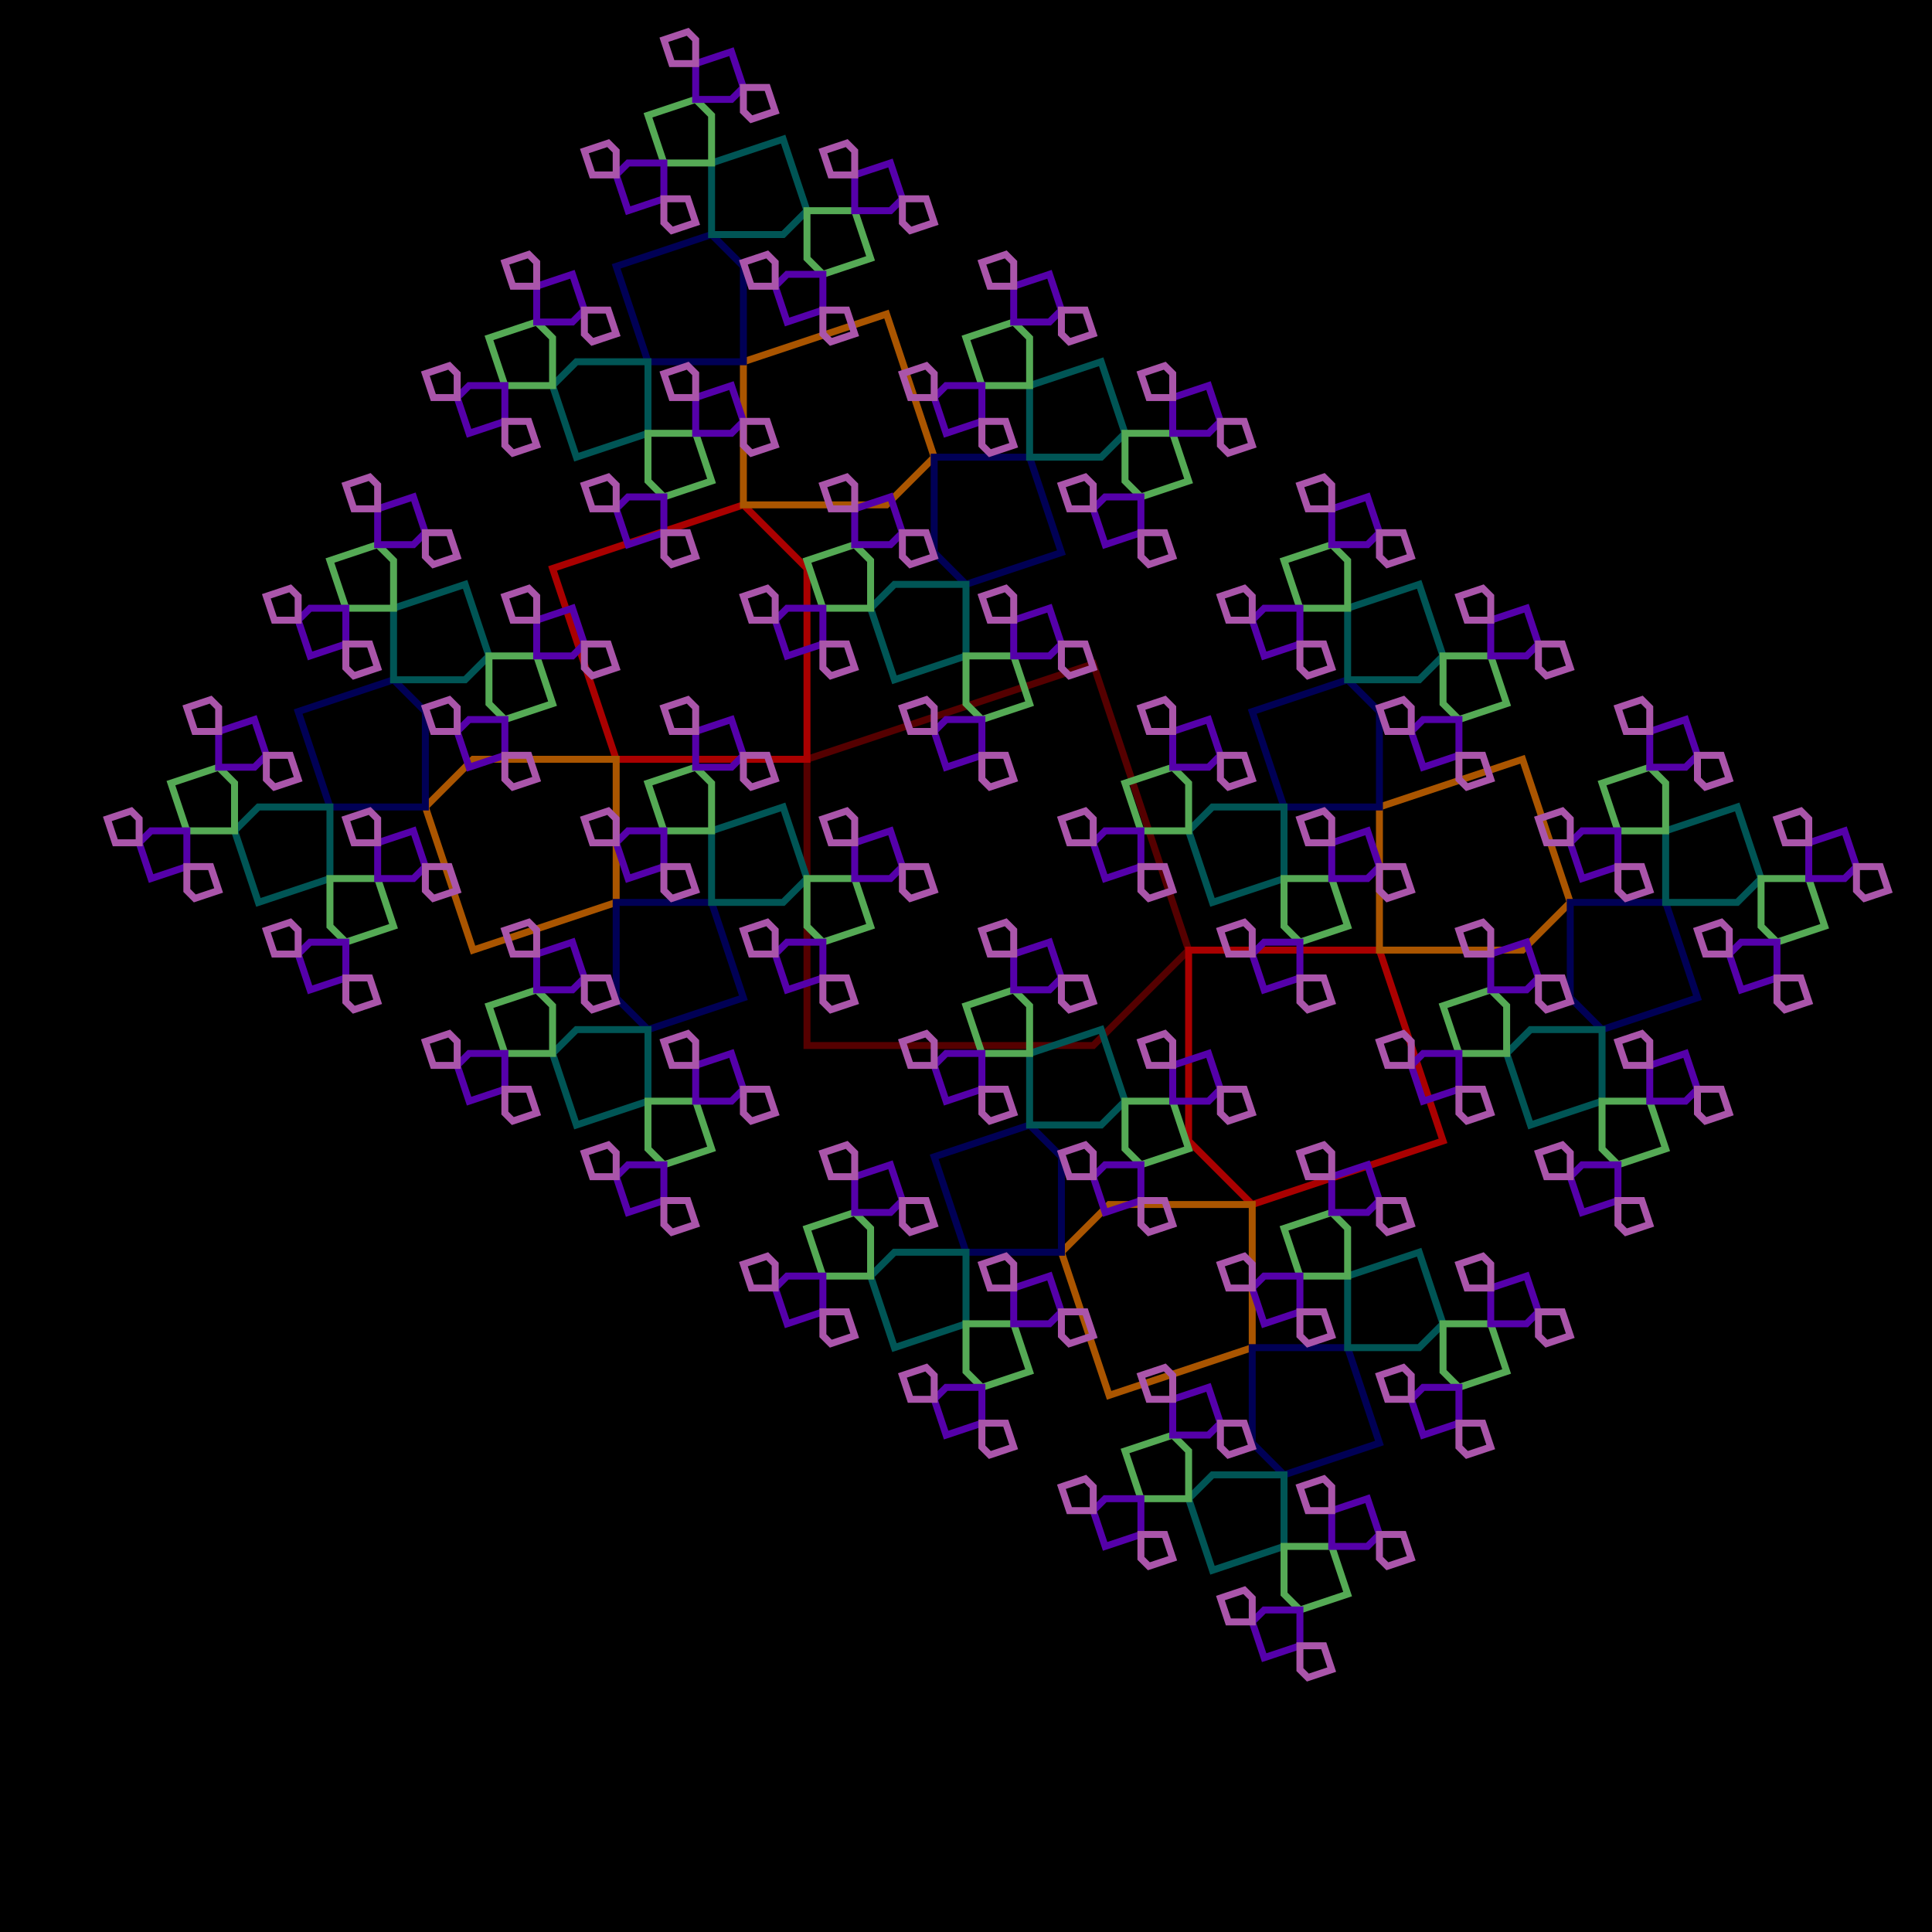 <?xml version='1.0' encoding='us-ascii'?><!DOCTYPE svg PUBLIC '-//W3C//DTD SVG 1.0//EN' 'http://www.w3.org/TR/2001/REC-SVG-20010904/DTD/svg10.dtd'><svg xmlns='http://www.w3.org/2000/svg' xmlns:xlink='http://www.w3.org/1999/xlink' x='0' y='0' width='486' height='486' viewBox='-243 -243 486 486'><g style='stroke-width:1.75;stroke-linecap:round;fill:none;fill-opacity:0'><rect style='fill:#000000;fill-opacity:1' x='-243' y='-243' width='486' height='486' />
<path stroke='#550000' d='M -40,20  -40,-52 32,-76 56,-4 32,20 z'/>
<path stroke='#aa0000' d='M -40,-52  -88,-52 -104,-100 -56,-116 -40,-100 z M 56,-4  104,-4 120,44 72,60 56,44 z'/>
<path stroke='#aa5500' d='M -88,-52  -88,-16 -124,-4 -136,-40 -124,-52 z M -56,-116  -56,-152 -20,-164 -8,-128 -20,-116 z M 104,-4  104,-40 140,-52 152,-16 140,-4 z M 72,60  72,96 36,108 24,72 36,60 z'/>
<path stroke='#000055' d='M -88,-16  -64,-16 -56,8 -80,16 -88,8 z M -136,-40  -160,-40 -168,-64 -144,-72 -136,-64 z M -56,-152  -80,-152 -88,-176 -64,-184 -56,-176 z M -8,-128  16,-128 24,-104 0,-96 -8,-104 z M 104,-40  80,-40 72,-64 96,-72 104,-64 z M 152,-16  176,-16 184,8 160,16 152,8 z M 72,96  96,96 104,120 80,128 72,120 z M 24,72  0,72 -8,48 16,40 24,48 z'/>
<path stroke='#005555' d='M -64,-16  -64,-34 -46,-40 -40,-22 -46,-16 z M -80,16  -80,34 -98,40 -104,22 -98,16 z M -160,-40  -160,-22 -178,-16 -184,-34 -178,-40 z M -144,-72  -144,-90 -126,-96 -120,-78 -126,-72 z M -80,-152  -80,-134 -98,-128 -104,-146 -98,-152 z M -64,-184  -64,-202 -46,-208 -40,-190 -46,-184 z M 16,-128  16,-146 34,-152 40,-134 34,-128 z M 0,-96  0,-78 -18,-72 -24,-90 -18,-96 z M 80,-40  80,-22 62,-16 56,-34 62,-40 z M 96,-72  96,-90 114,-96 120,-78 114,-72 z M 176,-16  176,-34 194,-40 200,-22 194,-16 z M 160,16  160,34 142,40 136,22 142,16 z M 96,96  96,78 114,72 120,90 114,96 z M 80,128  80,146 62,152 56,134 62,128 z M 0,72  0,90 -18,96 -24,78 -18,72 z M 16,40  16,22 34,16 40,34 34,40 z'/>
<path stroke='#55aa55' d='M -64,-34  -76,-34 -80,-46 -68,-50 -64,-46 z M -40,-22  -28,-22 -24,-10 -36,-6 -40,-10 z M -80,34  -68,34 -64,46 -76,50 -80,46 z M -104,22  -116,22 -120,10 -108,6 -104,10 z M -160,-22  -148,-22 -144,-10 -156,-6 -160,-10 z M -184,-34  -196,-34 -200,-46 -188,-50 -184,-46 z M -144,-90  -156,-90 -160,-102 -148,-106 -144,-102 z M -120,-78  -108,-78 -104,-66 -116,-62 -120,-66 z M -80,-134  -68,-134 -64,-122 -76,-118 -80,-122 z M -104,-146  -116,-146 -120,-158 -108,-162 -104,-158 z M -64,-202  -76,-202 -80,-214 -68,-218 -64,-214 z M -40,-190  -28,-190 -24,-178 -36,-174 -40,-178 z M 16,-146  4,-146 0,-158 12,-162 16,-158 z M 40,-134  52,-134 56,-122 44,-118 40,-122 z M 0,-78  12,-78 16,-66 4,-62 0,-66 z M -24,-90  -36,-90 -40,-102 -28,-106 -24,-102 z M 80,-22  92,-22 96,-10 84,-6 80,-10 z M 56,-34  44,-34 40,-46 52,-50 56,-46 z M 96,-90  84,-90 80,-102 92,-106 96,-102 z M 120,-78  132,-78 136,-66 124,-62 120,-66 z M 176,-34  164,-34 160,-46 172,-50 176,-46 z M 200,-22  212,-22 216,-10 204,-6 200,-10 z M 160,34  172,34 176,46 164,50 160,46 z M 136,22  124,22 120,10 132,6 136,10 z M 96,78  84,78 80,66 92,62 96,66 z M 120,90  132,90 136,102 124,106 120,102 z M 80,146  92,146 96,158 84,162 80,158 z M 56,134  44,134 40,122 52,118 56,122 z M 0,90  12,90 16,102 4,106 0,102 z M -24,78  -36,78 -40,66 -28,62 -24,66 z M 16,22  4,22 0,10 12,6 16,10 z M 40,34  52,34 56,46 44,50 40,46 z'/>
<path stroke='#5500aa' d='M -76,-34  -76,-25 -85,-22 -88,-31 -85,-34 z M -68,-50  -68,-59 -59,-62 -56,-53 -59,-50 z M -28,-22  -28,-31 -19,-34 -16,-25 -19,-22 z M -36,-6  -36,3 -45,6 -48,-3 -45,-6 z M -68,34  -68,25 -59,22 -56,31 -59,34 z M -76,50  -76,59 -85,62 -88,53 -85,50 z M -116,22  -116,31 -125,34 -128,25 -125,22 z M -108,6  -108,-3 -99,-6 -96,3 -99,6 z M -148,-22  -148,-31 -139,-34 -136,-25 -139,-22 z M -156,-6  -156,3 -165,6 -168,-3 -165,-6 z M -196,-34  -196,-25 -205,-22 -208,-31 -205,-34 z M -188,-50  -188,-59 -179,-62 -176,-53 -179,-50 z M -156,-90  -156,-81 -165,-78 -168,-87 -165,-90 z M -148,-106  -148,-115 -139,-118 -136,-109 -139,-106 z M -108,-78  -108,-87 -99,-90 -96,-81 -99,-78 z M -116,-62  -116,-53 -125,-50 -128,-59 -125,-62 z M -68,-134  -68,-143 -59,-146 -56,-137 -59,-134 z M -76,-118  -76,-109 -85,-106 -88,-115 -85,-118 z M -116,-146  -116,-137 -125,-134 -128,-143 -125,-146 z M -108,-162  -108,-171 -99,-174 -96,-165 -99,-162 z M -76,-202  -76,-193 -85,-190 -88,-199 -85,-202 z M -68,-218  -68,-227 -59,-230 -56,-221 -59,-218 z M -28,-190  -28,-199 -19,-202 -16,-193 -19,-190 z M -36,-174  -36,-165 -45,-162 -48,-171 -45,-174 z M 4,-146  4,-137 -5,-134 -8,-143 -5,-146 z M 12,-162  12,-171 21,-174 24,-165 21,-162 z M 52,-134  52,-143 61,-146 64,-137 61,-134 z M 44,-118  44,-109 35,-106 32,-115 35,-118 z M 12,-78  12,-87 21,-90 24,-81 21,-78 z M 4,-62  4,-53 -5,-50 -8,-59 -5,-62 z M -36,-90  -36,-81 -45,-78 -48,-87 -45,-90 z M -28,-106  -28,-115 -19,-118 -16,-109 -19,-106 z M 92,-22  92,-31 101,-34 104,-25 101,-22 z M 84,-6  84,3 75,6 72,-3 75,-6 z M 44,-34  44,-25 35,-22 32,-31 35,-34 z M 52,-50  52,-59 61,-62 64,-53 61,-50 z M 84,-90  84,-81 75,-78 72,-87 75,-90 z M 92,-106  92,-115 101,-118 104,-109 101,-106 z M 132,-78  132,-87 141,-90 144,-81 141,-78 z M 124,-62  124,-53 115,-50 112,-59 115,-62 z M 164,-34  164,-25 155,-22 152,-31 155,-34 z M 172,-50  172,-59 181,-62 184,-53 181,-50 z M 212,-22  212,-31 221,-34 224,-25 221,-22 z M 204,-6  204,3 195,6 192,-3 195,-6 z M 172,34  172,25 181,22 184,31 181,34 z M 164,50  164,59 155,62 152,53 155,50 z M 124,22  124,31 115,34 112,25 115,22 z M 132,6  132,-3 141,-6 144,3 141,6 z M 84,78  84,87 75,90 72,81 75,78 z M 92,62  92,53 101,50 104,59 101,62 z M 132,90  132,81 141,78 144,87 141,90 z M 124,106  124,115 115,118 112,109 115,106 z M 92,146  92,137 101,134 104,143 101,146 z M 84,162  84,171 75,174 72,165 75,162 z M 44,134  44,143 35,146 32,137 35,134 z M 52,118  52,109 61,106 64,115 61,118 z M 12,90  12,81 21,78 24,87 21,90 z M 4,106  4,115 -5,118 -8,109 -5,106 z M -36,78  -36,87 -45,90 -48,81 -45,78 z M -28,62  -28,53 -19,50 -16,59 -19,62 z M 4,22  4,31 -5,34 -8,25 -5,22 z M 12,6  12,-3 21,-6 24,3 21,6 z M 52,34  52,25 61,22 64,31 61,34 z M 44,50  44,59 35,62 32,53 35,50 z'/>
<path stroke='#aa55aa' d='M -76,-25  -70,-25 -68,-19 -74,-17 -76,-19 z M -88,-31  -94,-31 -96,-37 -90,-39 -88,-37 z M -68,-59  -74,-59 -76,-65 -70,-67 -68,-65 z M -56,-53  -50,-53 -48,-47 -54,-45 -56,-47 z M -28,-31  -34,-31 -36,-37 -30,-39 -28,-37 z M -16,-25  -10,-25 -8,-19 -14,-17 -16,-19 z M -36,3  -30,3 -28,9 -34,11 -36,9 z M -48,-3  -54,-3 -56,-9 -50,-11 -48,-9 z M -68,25  -74,25 -76,19 -70,17 -68,19 z M -56,31  -50,31 -48,37 -54,39 -56,37 z M -76,59  -70,59 -68,65 -74,67 -76,65 z M -88,53  -94,53 -96,47 -90,45 -88,47 z M -116,31  -110,31 -108,37 -114,39 -116,37 z M -128,25  -134,25 -136,19 -130,17 -128,19 z M -108,-3  -114,-3 -116,-9 -110,-11 -108,-9 z M -96,3  -90,3 -88,9 -94,11 -96,9 z M -148,-31  -154,-31 -156,-37 -150,-39 -148,-37 z M -136,-25  -130,-25 -128,-19 -134,-17 -136,-19 z M -156,3  -150,3 -148,9 -154,11 -156,9 z M -168,-3  -174,-3 -176,-9 -170,-11 -168,-9 z M -196,-25  -190,-25 -188,-19 -194,-17 -196,-19 z M -208,-31  -214,-31 -216,-37 -210,-39 -208,-37 z M -188,-59  -194,-59 -196,-65 -190,-67 -188,-65 z M -176,-53  -170,-53 -168,-47 -174,-45 -176,-47 z M -156,-81  -150,-81 -148,-75 -154,-73 -156,-75 z M -168,-87  -174,-87 -176,-93 -170,-95 -168,-93 z M -148,-115  -154,-115 -156,-121 -150,-123 -148,-121 z M -136,-109  -130,-109 -128,-103 -134,-101 -136,-103 z M -108,-87  -114,-87 -116,-93 -110,-95 -108,-93 z M -96,-81  -90,-81 -88,-75 -94,-73 -96,-75 z M -116,-53  -110,-53 -108,-47 -114,-45 -116,-47 z M -128,-59  -134,-59 -136,-65 -130,-67 -128,-65 z M -68,-143  -74,-143 -76,-149 -70,-151 -68,-149 z M -56,-137  -50,-137 -48,-131 -54,-129 -56,-131 z M -76,-109  -70,-109 -68,-103 -74,-101 -76,-103 z M -88,-115  -94,-115 -96,-121 -90,-123 -88,-121 z M -116,-137  -110,-137 -108,-131 -114,-129 -116,-131 z M -128,-143  -134,-143 -136,-149 -130,-151 -128,-149 z M -108,-171  -114,-171 -116,-177 -110,-179 -108,-177 z M -96,-165  -90,-165 -88,-159 -94,-157 -96,-159 z M -76,-193  -70,-193 -68,-187 -74,-185 -76,-187 z M -88,-199  -94,-199 -96,-205 -90,-207 -88,-205 z M -68,-227  -74,-227 -76,-233 -70,-235 -68,-233 z M -56,-221  -50,-221 -48,-215 -54,-213 -56,-215 z M -28,-199  -34,-199 -36,-205 -30,-207 -28,-205 z M -16,-193  -10,-193 -8,-187 -14,-185 -16,-187 z M -36,-165  -30,-165 -28,-159 -34,-157 -36,-159 z M -48,-171  -54,-171 -56,-177 -50,-179 -48,-177 z M 4,-137  10,-137 12,-131 6,-129 4,-131 z M -8,-143  -14,-143 -16,-149 -10,-151 -8,-149 z M 12,-171  6,-171 4,-177 10,-179 12,-177 z M 24,-165  30,-165 32,-159 26,-157 24,-159 z M 52,-143  46,-143 44,-149 50,-151 52,-149 z M 64,-137  70,-137 72,-131 66,-129 64,-131 z M 44,-109  50,-109 52,-103 46,-101 44,-103 z M 32,-115  26,-115 24,-121 30,-123 32,-121 z M 12,-87  6,-87 4,-93 10,-95 12,-93 z M 24,-81  30,-81 32,-75 26,-73 24,-75 z M 4,-53  10,-53 12,-47 6,-45 4,-47 z M -8,-59  -14,-59 -16,-65 -10,-67 -8,-65 z M -36,-81  -30,-81 -28,-75 -34,-73 -36,-75 z M -48,-87  -54,-87 -56,-93 -50,-95 -48,-93 z M -28,-115  -34,-115 -36,-121 -30,-123 -28,-121 z M -16,-109  -10,-109 -8,-103 -14,-101 -16,-103 z M 92,-31  86,-31 84,-37 90,-39 92,-37 z M 104,-25  110,-25 112,-19 106,-17 104,-19 z M 84,3  90,3 92,9 86,11 84,9 z M 72,-3  66,-3 64,-9 70,-11 72,-9 z M 44,-25  50,-25 52,-19 46,-17 44,-19 z M 32,-31  26,-31 24,-37 30,-39 32,-37 z M 52,-59  46,-59 44,-65 50,-67 52,-65 z M 64,-53  70,-53 72,-47 66,-45 64,-47 z M 84,-81  90,-81 92,-75 86,-73 84,-75 z M 72,-87  66,-87 64,-93 70,-95 72,-93 z M 92,-115  86,-115 84,-121 90,-123 92,-121 z M 104,-109  110,-109 112,-103 106,-101 104,-103 z M 132,-87  126,-87 124,-93 130,-95 132,-93 z M 144,-81  150,-81 152,-75 146,-73 144,-75 z M 124,-53  130,-53 132,-47 126,-45 124,-47 z M 112,-59  106,-59 104,-65 110,-67 112,-65 z M 164,-25  170,-25 172,-19 166,-17 164,-19 z M 152,-31  146,-31 144,-37 150,-39 152,-37 z M 172,-59  166,-59 164,-65 170,-67 172,-65 z M 184,-53  190,-53 192,-47 186,-45 184,-47 z M 212,-31  206,-31 204,-37 210,-39 212,-37 z M 224,-25  230,-25 232,-19 226,-17 224,-19 z M 204,3  210,3 212,9 206,11 204,9 z M 192,-3  186,-3 184,-9 190,-11 192,-9 z M 172,25  166,25 164,19 170,17 172,19 z M 184,31  190,31 192,37 186,39 184,37 z M 164,59  170,59 172,65 166,67 164,65 z M 152,53  146,53 144,47 150,45 152,47 z M 124,31  130,31 132,37 126,39 124,37 z M 112,25  106,25 104,19 110,17 112,19 z M 132,-3  126,-3 124,-9 130,-11 132,-9 z M 144,3  150,3 152,9 146,11 144,9 z M 84,87  90,87 92,93 86,95 84,93 z M 72,81  66,81 64,75 70,73 72,75 z M 92,53  86,53 84,47 90,45 92,47 z M 104,59  110,59 112,65 106,67 104,65 z M 132,81  126,81 124,75 130,73 132,75 z M 144,87  150,87 152,93 146,95 144,93 z M 124,115  130,115 132,121 126,123 124,121 z M 112,109  106,109 104,103 110,101 112,103 z M 92,137  86,137 84,131 90,129 92,131 z M 104,143  110,143 112,149 106,151 104,149 z M 84,171  90,171 92,177 86,179 84,177 z M 72,165  66,165 64,159 70,157 72,159 z M 44,143  50,143 52,149 46,151 44,149 z M 32,137  26,137 24,131 30,129 32,131 z M 52,109  46,109 44,103 50,101 52,103 z M 64,115  70,115 72,121 66,123 64,121 z M 12,81  6,81 4,75 10,73 12,75 z M 24,87  30,87 32,93 26,95 24,93 z M 4,115  10,115 12,121 6,123 4,121 z M -8,109  -14,109 -16,103 -10,101 -8,103 z M -36,87  -30,87 -28,93 -34,95 -36,93 z M -48,81  -54,81 -56,75 -50,73 -48,75 z M -28,53  -34,53 -36,47 -30,45 -28,47 z M -16,59  -10,59 -8,65 -14,67 -16,65 z M 4,31  10,31 12,37 6,39 4,37 z M -8,25  -14,25 -16,19 -10,17 -8,19 z M 12,-3  6,-3 4,-9 10,-11 12,-9 z M 24,3  30,3 32,9 26,11 24,9 z M 52,25  46,25 44,19 50,17 52,19 z M 64,31  70,31 72,37 66,39 64,37 z M 44,59  50,59 52,65 46,67 44,65 z M 32,53  26,53 24,47 30,45 32,47 z'/>
</g></svg>
